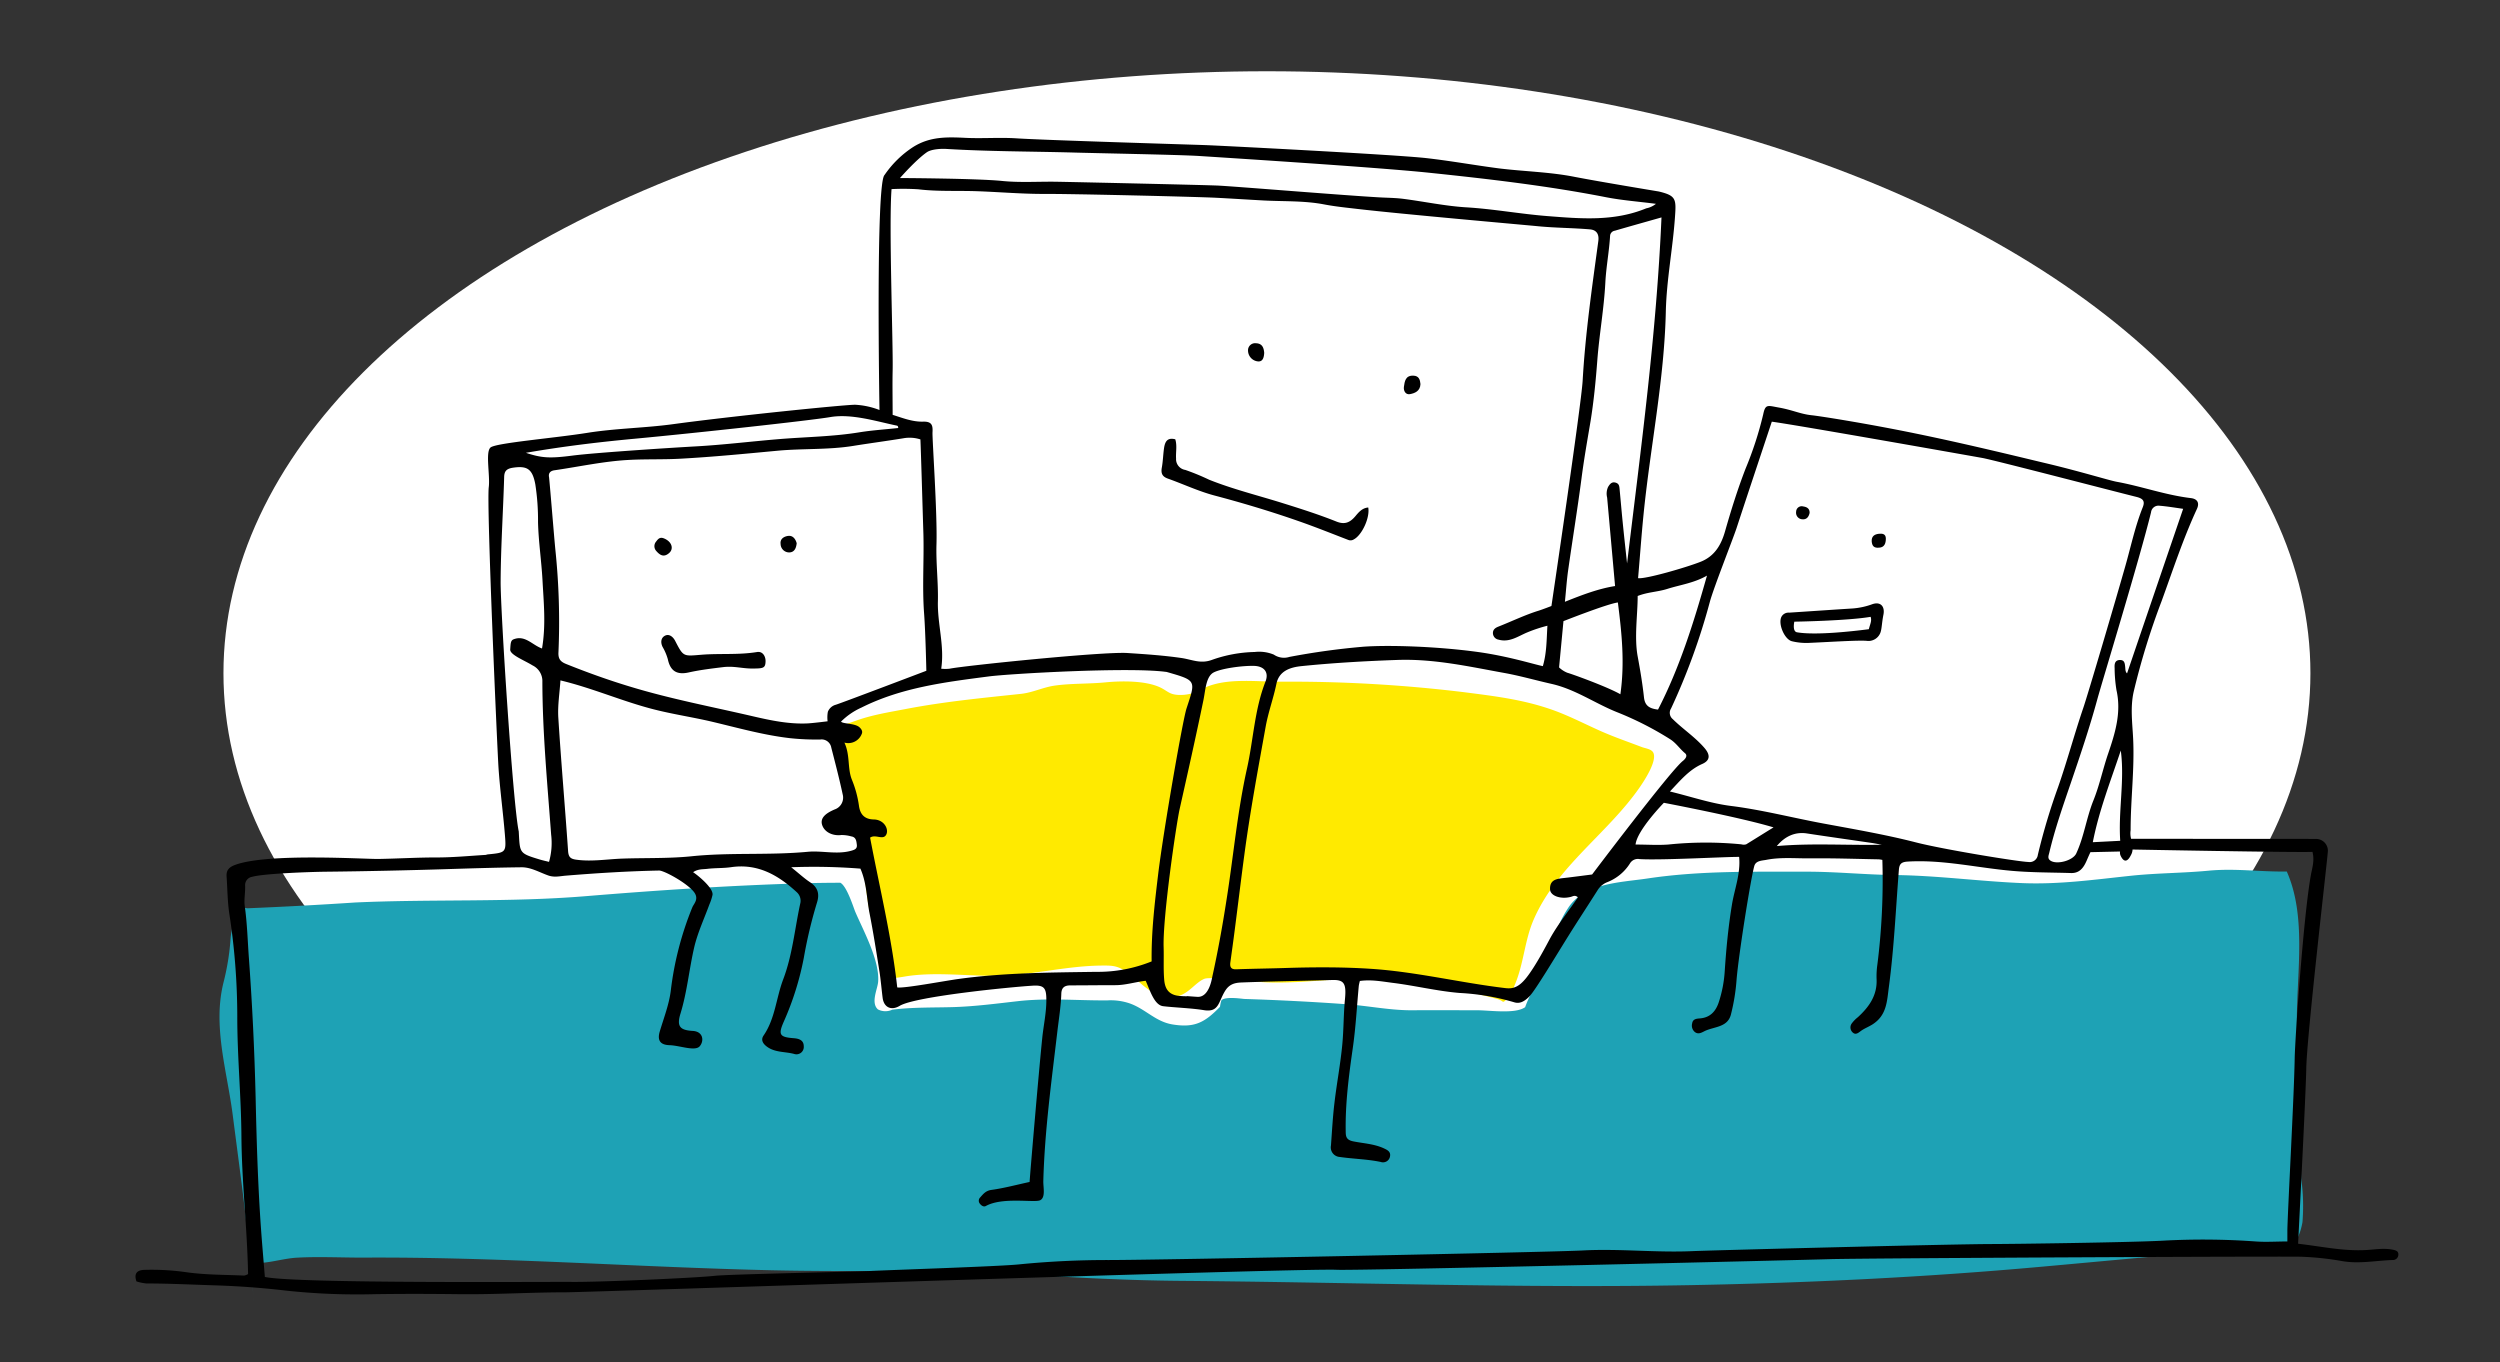 <?xml version="1.0" encoding="UTF-8" standalone="no"?>
<svg
   viewBox="0 0 639.639 348.522"
   version="1.1"
   id="svg16"
   sodipodi:docname="about-children.svg"
   inkscape:version="1.3.2 (091e20e, 2023-11-25, custom)"
   width="639.639"
   height="348.522"
   xmlns:inkscape="http://www.inkscape.org/namespaces/inkscape"
   xmlns:sodipodi="http://sodipodi.sourceforge.net/DTD/sodipodi-0.dtd"
   xmlns="http://www.w3.org/2000/svg"
   xmlns:svg="http://www.w3.org/2000/svg">
  <rect x="0" y="0" width="639.639" height="348.522" fill="#333333" stroke="none"/>
  <defs
     id="defs16">
    <inkscape:perspective
       sodipodi:type="inkscape:persp3d"
       inkscape:vp_x="0 : 297.64 : 1"
       inkscape:vp_y="0 : 1000 : 0"
       inkscape:vp_z="841.89 : 297.64 : 1"
       inkscape:persp3d-origin="420.945 : 198.42667 : 1"
       id="perspective1" />
  </defs>
  <sodipodi:namedview
     id="namedview16"
     pagecolor="#505050"
     bordercolor="#ffffff"
     borderopacity="1"
     inkscape:showpageshadow="0"
     inkscape:pageopacity="0"
     inkscape:pagecheckerboard="1"
     inkscape:deskcolor="#505050"
     inkscape:zoom="0.92296385"
     inkscape:cx="174.97977"
     inkscape:cy="60.132366"
     inkscape:window-width="1920"
     inkscape:window-height="991"
     inkscape:window-x="-9"
     inkscape:window-y="-9"
     inkscape:window-maximized="1"
     inkscape:current-layer="svg16" />
  <clipPath
     id="a">
    <path
       d="M 135,322.86 H 724 V 498.95 H 135 Z"
       id="path1" />
  </clipPath>
  <clipPath
     id="b">
    <path
       d="M 120.19,364.68 H 738.81 V 500.59 H 120.19 Z"
       id="path2" />
  </clipPath>
  <clipPath
     id="c">
    <path
       d="M 294.21,311.34 H 555.47 V 415.15 H 294.21 Z"
       id="path3" />
  </clipPath>
  <ellipse
     style="fill:#ffffff;stroke-width:0.935"
     id="path21"
     cx="324.153"
     cy="172.244"
     rx="266.98"
     ry="154.011" />
  <g
     clip-path="url(#b)"
     id="g4"
     transform="matrix(0.905,0,0,0.905,-66.048,-117.916)">
    <path
       d="m 144.75,498.94 c -1.18,-18 -3.69,-35.7 -6,-53.62 -1.62,-12.43 -5.67,-24.94 -2.58,-37.27 a 69,69 0 0 0 2,-12.38 c 0.21,-2.89 1.32,-5.73 1,-8.59 a 9.09,9.09 0 0 1 3.71,0 q 15.27,-0.63 30.53,-1.64 c 21.8,-1 43.61,0 65.34,-1.8 20.1,-1.66 40.45,-3 60.62,-3.61 3.73,-0.11 7.46,-0.16 11.18,-0.17 1.85,0.92 3.75,7.09 4.23,8.22 2.24,5.23 6.89,13.67 6.47,19.73 -0.14,2.07 -2.17,5.95 -0.08,7.85 a 4.59,4.59 0 0 0 4.06,0.09 c 5.85,-0.74 11.53,-0.56 17.41,-0.74 6.06,-0.19 12.18,-1 18.2,-1.68 8.28,-0.94 16.87,-0.15 25.19,-0.21 a 16.54,16.54 0 0 1 6.25,0.82 c 4.59,1.59 7.39,5.26 12.33,6 6.27,1 9.08,-0.71 13.28,-5 a 10.12,10.12 0 0 1 0.38,-1.8 c 1,-1.25 5.94,-0.45 6.48,-0.43 9.65,0.31 19.32,0.8 28.95,1.5 6.35,0.46 12.42,1.77 18.81,1.7 6,-0.05 12.06,0 18.08,0 3.6,0 10.82,1.12 13.57,-0.88 a 37.29,37.29 0 0 1 2.55,-5.52 c 1.95,-3.61 4.18,-6.38 4.86,-10.48 a 31.12,31.12 0 0 1 4.61,-11.83 c 4.53,-7.31 14.9,-7.4 22.58,-8.55 15,-2.25 29.84,-1.88 45,-1.92 8.34,0 16.57,0.86 24.89,0.95 12,0.14 23.77,1.75 35.76,2.27 10.67,0.47 20.84,-1 31.43,-2.11 7.13,-0.73 14.35,-0.71 21.52,-1.39 7.53,-0.72 14.67,0.36 22.12,0.23 5.56,12.49 2.9,28.28 2.85,41.51 0,9.47 0.38,18.86 0.73,28.32 q 0.18,8.48 0.5,16.93 a 57.06,57.06 0 0 1 0.36,12.39 c -0.44,2.38 -1.37,5.71 -3.7,7 a 11.65,11.65 0 0 1 -5.19,0.21 135.47,135.47 0 0 0 -14.37,0.86 c -16.83,1.38 -33.64,3 -50.47,4.51 -33.14,3 -66.06,4.58 -99.34,5.21 -48.06,0.91 -96,-0.83 -144,-1.21 -14.83,-0.12 -29.42,-0.89 -44.22,-1.8 -23.71,-1.44 -47.38,-0.67 -71.11,-1.19 -38.67,-0.86 -77.4,-3.83 -116.08,-3.58 -6,0 -12.19,-0.31 -18.23,0 -4.4,0.19 -8.88,1.92 -13.27,1.47"
       fill="#68cec6"
       id="path4"
       style="fill:#1ea2b5;fill-opacity:1" />
  </g>
  <g
     clip-path="url(#a)"
     id="g6"
     transform="matrix(0.905,0,0,0.905,-66.048,-117.916)" />
  <g
     clip-path="url(#a)"
     id="g7"
     transform="matrix(0.905,0,0,0.905,-66.048,-117.916)" />
  <g
     clip-path="url(#c)"
     id="g5"
     transform="matrix(0.905,0,0,0.905,-66.048,-117.916)">
    <path
       d="m 324.81,411.71 0.94,0.18 a 13.14,13.14 0 0 0 -1.92,-8 c -2.6,-7.46 -5,-13.6 -5.88,-21.47 -0.5,-4.63 -1.71,-9.05 -2.3,-13.65 -0.42,-3.3 -0.4,-6.58 -1.16,-9.84 -1.12,-4.8 -3.18,-9 -3.7,-14 a 40.46,40.46 0 0 0 -0.77,-5.92 c -0.38,-1.52 -1.33,-1.17 -0.88,-2.74 0.06,-0.21 6.8,-2.58 5.56,-2.13 4.72,-1.72 9.4,-2.45 14.3,-3.39 11,-2.11 21.56,-3.11 32.62,-4.29 3.4,-0.37 6.24,-1.88 9.65,-2.35 4.64,-0.64 9.53,-0.44 14.22,-0.9 4.53,-0.45 11.27,-0.51 15.39,1.38 2.14,1 2.58,2 5.11,2.16 a 12.06,12.06 0 0 0 6.95,-1.73 c 6.33,-3.21 14.75,-2 21.9,-2 A 406.17,406.17 0 0 1 487,326 c 8.24,1.06 16.09,2 24,4.68 5.23,1.75 10,4.32 15,6.51 3.71,1.61 7.43,2.89 11.15,4.31 0.89,0.34 2.48,0.52 3.1,1.36 1.68,2.27 -2.94,8.92 -3.77,10.12 -9.15,13.12 -23.33,22.2 -29.89,37.25 -2.62,6 -2.81,12.64 -5.42,18.64 a 19.74,19.74 0 0 1 -1.92,3.66 c -1.85,1.69 -0.82,0.8 -3,0.19 a 171.28,171.28 0 0 0 -32.67,-5.56 c -10.72,-0.8 -21.48,1.25 -32.25,0.87 -4.05,-0.14 -8,-0.94 -12,-1 -0.77,0 -4.86,-0.44 -5.88,0 -2.44,1 -4.26,4 -7.3,4.84 -6.91,1.84 -10.37,-4.1 -15.33,-7.23 -2.23,-1.4 -3.77,-1.41 -6.92,-1.36 -10.36,0.17 -20.29,3 -30.73,2.89 -7.84,-0.05 -16.65,-1.11 -24.38,0.2 A 40.39,40.39 0 0 1 322,407"
       fill="#f39d74"
       id="path5"
       style="fill:#ffea00;fill-opacity:1" />
  </g>
  <path
     d="m 419.109,147.925 c 1.81,0.308 12.274,-2.715 16.003,-4.191 3.729,-1.475 5.313,-4.526 6.245,-7.775 1.548,-5.431 3.222,-10.78 5.241,-16.012 a 89.971,89.971 0 0 0 4.526,-13.921 c 0.561,-2.715 1.131,-2.263 3.937,-1.765 3.485,0.606 5.558,1.665 8.4,1.973 2.444,0.263 14.392,2.154 26.747,4.698 13.984,2.869 28.539,6.49 33.898,7.748 8.4,2.018 15.568,4.236 17.433,4.58 6.39,1.159 12.536,3.412 19.008,4.182 1.656,0.199 2.272,1.213 1.539,2.788 -3.548,7.676 -6.164,15.704 -9.051,23.633 a 186.459,186.459 0 0 0 -7.114,23.09 c -0.905,3.983 -0.344,8.02 -0.145,12.038 0.38,7.82 -0.652,15.596 -0.643,23.407 a 5.567,5.567 0 0 0 0.118,2.209 h 12.509 c 10.31,0.063 32.884,0 34.694,0.045 a 3.014,3.014 0 0 1 3.123,3.403 c -0.262,3.34 -5.367,47.122 -5.503,55.304 -0.109,6.553 -1.964,42.125 -2.091,44.859 5.938,0.67 11.631,1.964 17.515,1.602 2.227,-0.136 4.453,-0.525 6.68,-0.081 0.724,0.145 1.503,0.326 1.457,1.285 a 1.385,1.385 0 0 1 -1.439,1.358 c -4.372,0.136 -8.698,1.068 -13.125,0.244 a 75.67,75.67 0 0 0 -10.12,-1.077 c -3.268,-0.163 -113.143,0.362 -120.809,0.616 -4.046,0.136 -121.38,2.987 -126.177,2.715 -9.051,-0.453 -191.773,5.748 -197.131,5.766 -9.142,0 -18.266,0.588 -27.417,0.48 -7.241,-0.09 -14.428,-0.109 -21.642,0 a 169.633,169.633 0 0 1 -22.484,-0.905 c -6.019,-0.697 -12.057,-1.159 -18.103,-1.349 -5.92,-0.181 -11.83,-0.489 -17.759,-0.489 a 12.726,12.726 0 0 1 -2.516,-0.525 c -0.67,-1.964 0.081,-2.869 1.928,-2.951 a 63.088,63.088 0 0 1 11.224,0.652 c 4.752,0.634 9.595,0.588 14.401,0.806 a 3.05,3.05 0 0 0 1.005,-0.389 c -0.226,-11.83 -1.62,-23.534 -1.702,-35.301 -0.072,-10.237 -1.077,-20.465 -1.059,-30.693 a 173.036,173.036 0 0 0 -2.046,-26.249 c -0.462,-3.114 -0.471,-6.336 -0.688,-9.45 -0.127,-1.729 0.733,-2.489 2.362,-3.059 8.436,-2.987 32.793,-1.403 36.459,-1.457 4.96,-0.081 9.957,-0.389 14.881,-0.38 4.182,0 8.336,-0.398 12.5,-0.652 0.208,0 0.416,-0.118 0.634,-0.136 4.643,-0.453 4.743,-0.462 4.363,-5.123 -0.471,-5.739 -1.258,-11.45 -1.638,-17.198 -0.299,-4.616 -3.077,-66.935 -2.48,-71.66 0.371,-2.978 -0.905,-8.943 0.444,-10.119 1.349,-1.177 16.293,-2.399 24.729,-3.747 7.295,-1.168 14.672,-1.231 21.977,-2.227 14.89,-2.037 43.727,-4.969 46.588,-4.969 a 20.076,20.076 0 0 1 6.227,1.349 c 0,0 -1.005,-57.929 1.285,-60.12 a 26.059,26.059 0 0 1 7.341,-7.178 c 4.318,-2.715 8.707,-2.562 13.441,-2.335 4.327,0.208 8.689,-0.154 13.043,0.127 6.988,0.462 43.718,1.566 48.09,1.72 4.526,0.163 49.167,2.462 56.843,3.349 6.173,0.706 12.292,1.81 18.456,2.616 6.454,0.797 13.016,0.905 19.37,2.172 6.562,1.267 20.818,3.621 21.515,3.738 4.444,1.059 4.471,1.937 4.155,6.436 -0.561,8.146 -2.172,16.184 -2.353,24.366 -0.398,17.451 -3.974,34.558 -5.702,51.865 -0.543,5.449 -0.914,10.771 -1.394,16.265 z M 347.929,250.993 a 11.604,11.604 0 0 0 -0.272,1.213 c -0.498,5.322 -0.778,10.672 -1.539,15.958 -1.014,7.096 -1.937,14.175 -1.81,21.361 0,1.394 0.262,2.154 1.919,2.498 2.598,0.525 5.295,0.634 7.775,1.756 1.014,0.462 1.901,0.905 1.629,2.163 a 1.81,1.81 0 0 1 -2.371,1.349 c -3.467,-0.724 -6.997,-0.769 -10.482,-1.276 a 2.453,2.453 0 0 1 -2.245,-2.924 c 0.272,-3.666 0.462,-7.35 0.905,-10.997 0.588,-5.014 1.548,-9.957 2.009,-15.007 0.353,-3.802 0.299,-7.621 0.67,-11.432 0.407,-4.155 -0.29,-5.005 -3.331,-4.915 -7.295,0.217 -15.876,0.353 -23.163,0.634 -1.81,0.072 -3.141,0.489 -4.173,2.154 -1.765,2.86 -1.548,5.549 -5.431,4.924 -3.222,-0.525 -7.748,-0.679 -10.436,-1.014 -2.236,-0.281 -3.322,-3.983 -4.453,-6.499 -2.652,0.308 -5.15,1.122 -7.766,1.122 -3.82,0 -7.648,0.054 -11.468,0.054 -1.466,0 -2.299,0.516 -2.353,2.118 -0.1,3.177 -0.615,6.336 -0.987,9.468 -1.503,12.835 -3.286,25.661 -3.621,38.613 0,1.629 0.597,4.082 -0.815,4.779 -1.412,0.697 -9.622,-0.905 -13.894,1.475 -0.525,0.29 -1.131,-0.081 -1.512,-0.588 a 1.177,1.177 0 0 1 0.054,-1.593 c 0.806,-0.905 1.439,-1.747 2.915,-1.946 3.231,-0.444 6.408,-1.312 9.739,-2.028 0.272,-3.72 2.344,-28.059 3.249,-36.903 0.335,-3.231 1.059,-6.427 1.041,-9.685 0,-3.114 -0.588,-3.847 -3.702,-3.621 -5.386,0.335 -29.752,2.715 -33.816,5.141 -2.163,1.303 -4.064,0.407 -4.372,-2.064 -0.29,-2.281 -0.471,-4.58 -0.833,-6.852 -0.787,-4.96 -1.566,-9.957 -2.534,-14.853 -0.724,-3.729 -0.688,-7.612 -2.317,-11.332 a 152.698,152.698 0 0 0 -17.705,-0.353 c 2.028,1.62 3.349,2.86 4.833,3.838 2.018,1.331 2.462,3.005 1.756,5.232 a 117.451,117.451 0 0 0 -3.358,14.084 74.511,74.511 0 0 1 -5.105,16.293 c -1.484,3.376 -1.15,4.01 2.489,4.29 1.177,0.09 2.589,0.389 2.598,2.046 a 1.883,1.883 0 0 1 -2.272,2.037 c -2.263,-0.67 -4.761,-0.362 -6.852,-1.711 -1.159,-0.751 -2.009,-1.81 -1.159,-3.05 2.978,-4.345 3.222,-9.622 5.024,-14.374 2.353,-6.182 2.951,-12.898 4.354,-19.37 a 2.942,2.942 0 0 0 -0.905,-2.951 c -4.752,-4.363 -9.957,-7.377 -16.79,-6.381 -2,0.29 -4.046,0.181 -6.046,0.425 -1.15,0.145 -2.417,0 -3.666,0.86 1.077,0.688 5.232,4.019 4.969,5.802 a 13.043,13.043 0 0 1 -0.806,2.462 c -1.322,3.621 -3.014,7.241 -3.883,10.961 -1.294,5.621 -1.81,11.405 -3.512,16.962 -0.996,3.24 -0.163,4.227 3.114,4.417 2.715,0.145 2.987,2.553 1.81,3.928 -1.177,1.376 -5.114,-0.199 -7.694,-0.272 -2.444,-0.072 -3.204,-1.258 -2.525,-3.521 1.032,-3.449 2.371,-6.879 2.815,-10.409 a 81.943,81.943 0 0 1 5.521,-21.361 c 0.398,-0.959 1.91,-2.227 0.208,-4.155 -2.055,-2.326 -7.522,-5.268 -8.726,-5.241 -7.974,0.163 -15.949,0.661 -23.905,1.312 -1.484,0.127 -2.788,0.471 -4.299,0 -2.317,-0.787 -4.526,-2.172 -7.015,-2.145 -6.336,0.072 -12.672,0.272 -19.053,0.471 -9.251,0.299 -21.57,0.57 -30.82,0.661 -4.453,0.045 -16.166,0.489 -19.008,1.303 a 2.136,2.136 0 0 0 -1.81,2.154 c 0.091,1.81 -0.326,3.684 -0.091,5.349 0.625,4.417 0.733,8.879 1.059,13.306 q 1.294,17.786 1.72,35.626 c 0.253,11.341 0.588,22.674 1.403,33.988 0.29,3.983 0.643,7.965 0.959,11.957 7.875,1.738 72.258,1.204 78.512,1.267 6.988,0.072 31.363,-0.987 36.586,-1.557 3.693,-0.407 36.07,-1.059 39.663,-1.231 7.341,-0.344 32.811,-1.159 38.097,-1.684 a 228.802,228.802 0 0 1 23.054,-1.122 c 12.672,0 112.736,-1.991 121.344,-2.453 9.341,-0.498 18.709,0.597 28.059,0.172 4.227,-0.19 61.948,-1.693 75.643,-1.81 6.644,0 36.396,-0.425 44.614,-0.86 a 188.188,188.188 0 0 1 23.805,0.199 c 2.625,0.19 5.277,0 8.092,0 0,-0.95 0,-1.874 0,-2.797 0.072,-4.906 1.711,-34.223 1.874,-44.026 0.09,-5.132 2.254,-36.495 4.146,-46.941 0.317,-1.81 0.987,-3.621 0.407,-5.911 -4.779,0.181 -46.036,-0.606 -46.036,-0.606 a 3.105,3.105 0 0 1 -0.407,1.412 c -0.688,1.403 -1.665,2.281 -2.661,0.136 a 1.81,1.81 0 0 1 -0.127,-1.041 l -7.576,0.172 c 0,0 -0.109,0.163 -0.978,2.181 -0.869,2.018 -1.955,3.222 -4.001,3.159 -4.96,-0.154 -9.957,-0.118 -14.881,-0.543 -8.97,-0.76 -17.813,-2.933 -26.91,-2.39 -1.665,0.1 -2.127,0.652 -2.245,2.118 -0.787,9.957 -1.231,20.013 -2.562,29.969 -0.498,3.72 -0.543,7.241 -4.182,9.567 -1.032,0.661 -2.181,1.059 -3.15,1.81 -0.625,0.471 -1.231,0.905 -1.928,0.253 a 1.729,1.729 0 0 1 -0.172,-2.381 8.237,8.237 0 0 1 1.503,-1.521 c 2.86,-2.616 4.969,-5.576 4.788,-9.703 a 20.9,20.9 0 0 1 0.19,-3.684 172.203,172.203 0 0 0 1.285,-26.856 7.422,7.422 0 0 0 -0.905,-0.145 c -5.838,-0.109 -11.676,-0.317 -17.515,-0.253 -3.756,0.045 -7.54,-0.353 -11.26,0.38 -1.159,0.226 -2.715,0.19 -3.096,1.62 -0.905,3.249 -4.001,22.629 -4.526,29.082 a 50.842,50.842 0 0 1 -1.466,8.961 c -0.905,3.304 -4.435,2.978 -6.825,4.218 -0.778,0.398 -1.584,0.833 -2.426,0.136 a 2.145,2.145 0 0 1 -0.643,-2.172 c 0.181,-1.177 1.186,-1.204 2,-1.276 2.607,-0.208 4.028,-1.81 4.788,-4.073 a 31.798,31.798 0 0 0 1.548,-8.056 c 0.371,-5.621 0.905,-11.206 1.81,-16.772 0.643,-4.1 2.29,-8.047 1.874,-12.419 -3.087,-0.054 -20.031,0.905 -25.471,0.561 a 2.362,2.362 0 0 0 -2.435,1.059 12.02,12.02 0 0 1 -5.929,4.879 5.15,5.15 0 0 0 -2.417,2.082 c -2.471,3.892 -5.005,7.748 -7.449,11.658 -3.222,5.159 -8.472,13.939 -9.957,15.451 -1.484,1.512 -2.634,1.883 -3.874,1.512 a 59.92,59.92 0 0 0 -13.994,-2.39 c -5.793,-0.48 -11.495,-1.901 -17.279,-2.607 -2.715,-0.353 -5.377,-0.86 -8.246,-0.462 z m 47.973,-90.894 a 37.201,37.201 0 0 0 -5.141,1.702 c -2.326,0.959 -4.526,2.652 -7.359,1.856 a 1.72,1.72 0 0 1 -1.43,-1.684 c 0,-0.905 0.616,-1.349 1.439,-1.665 3.421,-1.349 6.761,-2.978 10.264,-4.064 1.122,-0.353 3.268,-1.195 3.268,-1.195 0,0 7.63,-51.43 7.983,-57.603 0.679,-12.002 2.399,-23.869 4.01,-35.753 0.253,-1.856 -0.525,-2.869 -2.145,-3.005 -4.417,-0.38 -8.816,-0.371 -13.224,-0.797 -4.073,-0.398 -34.966,-3.114 -46.289,-4.435 -2.869,-0.335 -5.748,-0.625 -8.617,-1.177 -5.024,-0.95 -10.264,-0.715 -15.387,-0.987 -4.019,-0.217 -8.029,-0.48 -12.038,-0.688 -4.815,-0.253 -37.156,-1.032 -44.397,-0.987 -5.675,0 -11.351,-0.507 -17.035,-0.697 -4.96,-0.163 -9.957,0.109 -14.881,-0.489 a 59.006,59.006 0 0 0 -6.816,-0.045 c -0.715,9.205 0.434,39.826 0.281,46.425 -0.081,3.72 0,7.449 0,11.332 2.408,0.742 5.005,1.81 7.757,1.738 2.254,-0.072 2.553,0.905 2.444,2.715 -0.1,1.575 1.258,20.692 1.014,28.675 -0.145,4.906 0.48,9.757 0.362,14.627 -0.136,5.748 1.738,11.369 0.851,17.198 a 10.4,10.4 0 0 0 2.127,0 c 3.376,-0.733 39.22,-4.426 45.52,-4.019 4.58,0.299 9.142,0.606 13.704,1.258 2.815,0.398 4.951,1.593 7.92,0.498 a 34.748,34.748 0 0 1 10.943,-2.018 9.785,9.785 0 0 1 4.879,0.67 4.607,4.607 0 0 0 4.001,0.588 185.609,185.609 0 0 1 18.908,-2.607 c 6.589,-0.48 19.008,-0.072 29.299,1.349 7.829,1.086 14.238,3.132 16.627,3.621 0.996,-3.349 0.95,-6.752 1.168,-10.337 z m 31.354,42.406 c 5.431,1.312 10.409,3.041 15.578,3.693 7.956,0.996 15.695,3.014 23.534,4.471 7.839,1.457 15.912,2.833 23.76,4.843 6.997,1.81 26.249,4.951 28.784,5.024 a 2.109,2.109 0 0 0 2.48,-1.81 159.142,159.142 0 0 1 5.186,-17.352 c 2.326,-6.653 4.146,-13.496 6.417,-20.176 1.24,-3.621 8.354,-27.815 10.771,-36.323 1.439,-5.042 2.516,-10.201 4.471,-15.098 0.652,-1.629 0,-2.245 -1.656,-2.652 -5.349,-1.322 -36.595,-9.468 -39.41,-9.957 -2.978,-0.534 -47.792,-8.481 -53.847,-9.278 -3.068,9.26 -6.092,18.284 -9.051,27.326 -0.905,2.715 -5.802,15.125 -6.77,18.664 a 166.456,166.456 0 0 1 -9.957,27.399 2.064,2.064 0 0 0 0.444,2.715 c 2.607,2.58 5.721,4.589 8.146,7.422 1.466,1.729 1.43,3.141 -0.588,4.037 -3.385,1.475 -5.639,4.263 -8.291,7.051 z m -23.534,27.073 c -0.778,-0.661 -1.267,-0.244 -1.81,-0.109 -2.553,0.661 -5.241,-0.217 -5.322,-1.919 -0.127,-2.797 2.199,-2.715 4.1,-2.969 0.208,0 6.662,-0.842 6.662,-0.842 0,0 19.967,-26.457 23.19,-29.028 0.606,-0.48 1.367,-1.34 0.579,-2 -1.367,-1.131 -2.29,-2.643 -3.874,-3.621 a 82.495,82.495 0 0 0 -13.668,-6.933 c -5.549,-2.245 -10.5,-5.766 -16.474,-7.151 -4.046,-0.905 -8.146,-2.091 -12.165,-2.815 -9.051,-1.638 -18.03,-3.675 -27.453,-3.34 -8.21,0.29 -16.374,0.751 -24.529,1.584 -2.824,0.29 -5.702,1.213 -6.381,4.526 -0.742,3.621 -2.028,7.096 -2.715,10.771 -1.973,10.979 -4.019,21.95 -5.494,33.011 -0.851,6.336 -1.62,12.744 -2.444,19.117 -0.353,2.788 -0.751,5.585 -1.131,8.373 -0.145,1.122 0.118,1.81 1.475,1.765 4.327,-0.154 8.653,-0.199 12.971,-0.344 7.151,-0.226 14.301,-0.244 21.434,0.217 11.622,0.751 22.963,3.575 34.504,4.942 1.81,0.208 3.313,-0.109 5.322,-2.616 2.417,-3.023 5.223,-8.49 6.164,-10.219 2.046,-3.666 4.725,-6.952 7.06,-10.382 z M 216.049,189.996 c 1.512,3.304 0.733,6.535 1.91,9.486 a 27.634,27.634 0 0 1 1.81,6.671 c 0.272,2.018 1.249,3.467 3.802,3.512 2.715,0.054 3.955,2.607 3.123,3.974 -0.833,1.367 -2.715,-0.281 -4.073,0.679 2.399,12.672 5.512,25.344 6.942,38.315 1.647,0.317 12.002,-1.656 15.768,-2.172 11.676,-1.593 23.416,-1.638 35.147,-1.81 a 36.586,36.586 0 0 0 14.175,-2.67 c -0.1,-7.513 0.787,-14.971 1.684,-22.429 1.367,-11.197 6.282,-39.383 7.241,-42.288 2.381,-7.241 2.616,-7.123 -5.051,-9.332 a 3.213,3.213 0 0 0 -0.425,-0.054 c -9.595,-1.222 -39.718,0.489 -45.149,1.195 -11.188,1.457 -22.366,2.842 -32.585,7.983 a 17.406,17.406 0 0 0 -5.186,3.575 c 0.48,0.616 3.557,0.389 4.707,1.439 0.507,0.453 0.905,1.05 0.588,1.72 a 3.702,3.702 0 0 1 -4.426,2.209 z m 19.442,-77.571 a 9.051,9.051 0 0 0 -4.408,-0.281 c -4.263,0.697 -8.535,1.258 -12.799,1.946 -6.408,1.032 -12.916,0.634 -19.343,1.231 -8.3,0.778 -16.6,1.593 -24.928,2.046 -4.372,0.235 -8.78,0.072 -13.125,0.308 -6.381,0.335 -12.672,1.729 -19.053,2.652 -1.068,0.163 -1.575,0.76 -1.349,1.81 0.326,3.295 1.195,14.175 1.593,18.365 a 178.259,178.259 0 0 1 0.806,26.376 c -0.1,1.738 0.543,2.444 2,3.023 5.34,2.145 10.753,4.091 16.293,5.766 10.346,3.159 20.981,5.159 31.508,7.612 4.526,1.05 9.169,2.028 13.912,1.81 1.43,-0.072 5.15,-0.543 5.15,-0.543 a 8.146,8.146 0 0 1 0.063,-2.426 3.014,3.014 0 0 1 2.046,-1.81 c 2.417,-0.806 23.154,-8.689 23.154,-8.689 0,0 -0.208,-9.766 -0.579,-14.69 -0.498,-6.707 0,-13.478 -0.172,-20.212 -0.181,-5.793 -0.652,-21.959 -0.769,-24.294 z m -92.098,61.658 c -0.208,3.277 -0.742,6.436 -0.543,9.558 0.715,11.369 1.711,22.719 2.498,34.088 0.109,1.593 0.643,2.037 2.145,2.236 3.992,0.543 7.92,-0.163 11.875,-0.29 5.811,-0.199 11.658,0 17.433,-0.579 9.957,-1.041 19.913,-0.226 29.87,-1.159 3.684,-0.344 7.431,0.769 11.124,-0.272 0.787,-0.226 1.566,-0.444 1.43,-1.539 -0.118,-0.95 -0.19,-1.928 -1.412,-2.127 a 9.26,9.26 0 0 0 -2.543,-0.353 c -2.299,0.281 -4.336,-0.778 -4.915,-2.562 -0.67,-2.037 1.43,-3.222 3.195,-3.983 a 3.186,3.186 0 0 0 2.064,-3.82 c -0.86,-4.019 -1.901,-8.001 -2.924,-11.993 a 2.516,2.516 0 0 0 -2.806,-2.082 62.002,62.002 0 0 1 -7.784,-0.344 c -6.897,-0.797 -13.577,-2.715 -20.311,-4.299 -5.431,-1.249 -10.916,-2.018 -16.293,-3.548 -7.341,-2.046 -14.383,-5.078 -22.104,-6.933 z M 230.233,45.553 c 0,0 19.623,0.091 26.131,0.742 4.68,0.48 9.45,0.118 14.184,0.208 5.838,0.109 38.206,0.833 41.265,0.987 5.014,0.272 32.495,2.534 41.238,3.014 2.018,0.109 4.055,0.118 6.055,0.38 5.295,0.688 10.563,1.81 15.885,2.154 7.006,0.407 13.885,1.693 20.873,2.245 8.635,0.679 17.089,1.421 25.344,-1.982 a 5.585,5.585 0 0 0 2.471,-1.15 c -4.58,-0.597 -8.889,-0.905 -13.106,-1.756 -14.844,-2.887 -29.87,-4.625 -44.859,-6.191 -13.351,-1.403 -52.598,-3.883 -58.834,-4.29 -5.214,-0.335 -27.154,-0.724 -32.857,-0.905 -10.654,-0.272 -21.307,-0.262 -31.952,-0.905 -1.358,-0.081 -3.756,0.063 -4.906,0.833 -2.833,1.955 -6.933,6.653 -6.933,6.653 z m 73.434,209.305 c 1.376,0.1 2.028,0.154 2.715,0.19 2.96,0.172 3.675,-4.607 3.765,-5.024 1.43,-6.463 2.607,-12.962 3.621,-19.506 1.81,-11.296 2.788,-22.719 5.286,-33.907 1.647,-7.404 1.919,-15.098 4.743,-22.267 0.905,-2.371 -0.38,-3.91 -2.978,-3.974 -3.005,-0.072 -8.219,0.643 -10.246,1.656 -2.028,1.014 -2.127,4.471 -2.661,7.069 -1.928,9.341 -4.019,18.637 -6.101,27.933 -0.905,4.155 -4.327,27.625 -4.091,35.301 0.09,2.797 -0.09,5.621 0.154,8.418 0.244,2.797 1.665,4.001 4.372,4.1 0.706,0.063 1.43,0.045 1.421,0.045 z M 416.294,144.159 c 3.53,-29.39 7.522,-58.68 8.807,-88.532 -4.191,1.195 -8.074,2.272 -11.939,3.403 a 1.412,1.412 0 0 0 -1.213,1.322 c -0.235,4.001 -1.005,7.929 -1.213,11.948 -0.344,6.662 -1.548,13.278 -2.055,19.913 -0.398,5.232 -0.905,10.5 -1.738,15.614 -0.824,4.879 -1.684,9.748 -2.317,14.663 -1.023,7.793 -2.29,15.55 -3.394,23.335 -0.371,2.589 -0.543,5.205 -0.842,8.146 4.426,-1.765 8.508,-3.34 12.835,-4.028 -0.688,-7.712 -1.358,-15.188 -2.028,-22.629 a 4.118,4.118 0 0 1 0.235,-2.715 c 0.425,-0.697 0.905,-1.376 1.865,-1.131 0.959,0.244 1.014,0.905 1.086,1.684 0.272,2.869 0.516,5.748 0.806,8.617 0.344,3.458 0.733,6.924 1.104,10.391 z m -275.824,76.358 a 17.686,17.686 0 0 0 0.543,-6.97 c -0.959,-13.007 -2.209,-25.996 -2.245,-39.048 a 4.462,4.462 0 0 0 -2.516,-4.254 c -2.236,-1.376 -5.811,-2.715 -5.711,-4.082 0.1,-1.367 0.072,-2.263 0.815,-2.571 2.978,-1.213 4.843,1.466 7.323,2.326 1.032,-5.992 0.425,-11.767 0.118,-17.533 -0.272,-4.942 -1.023,-9.875 -1.14,-14.817 a 59.993,59.993 0 0 0 -0.688,-9.622 c -0.742,-4.001 -2.109,-4.779 -5.603,-4.299 -1.684,0.235 -2.326,0.815 -2.371,2.353 -0.263,8.934 -0.86,17.849 -0.905,26.792 -0.045,7.295 3.132,56.943 4.634,63.93 0.317,5.53 0,5.558 5.313,7.169 0.733,0.226 1.503,0.389 2.435,0.625 z m 418.104,-90.333 c -2,-0.272 -4.064,-0.634 -6.137,-0.797 a 1.901,1.901 0 0 0 -2.082,1.702 c -2.896,11.848 -12.618,43.664 -13.785,47.973 -1.946,7.142 -4.327,14.175 -6.716,21.189 -2.028,5.947 -4.109,11.866 -5.549,17.985 -0.172,0.697 -0.489,1.412 0.308,1.955 1.638,1.113 5.739,0 6.598,-1.81 2.018,-4.327 2.607,-9.115 4.399,-13.577 1.557,-3.856 2.408,-7.992 3.756,-11.939 1.81,-5.295 3.44,-10.545 2.145,-16.293 a 35.88,35.88 0 0 1 -0.471,-5.594 c -0.063,-0.987 0,-2.046 1.285,-2.109 1.285,-0.063 1.322,0.905 1.421,1.81 0.054,0.552 0,1.177 0.471,1.611 4.752,-13.966 9.513,-27.933 14.356,-42.107 z m -134.359,51.367 c 5.476,-10.635 9.051,-21.959 12.527,-34.278 -3.331,1.91 -6.879,2.362 -10.156,3.403 -2.516,0.797 -4.933,0.778 -7.576,1.81 0,4.797 -0.905,10.545 0,15.46 0.643,3.476 1.231,6.97 1.611,10.482 0.235,2 1.204,2.851 3.593,3.123 z m -9.631,-3.919 c 1.159,-8.146 0.335,-15.768 -0.643,-23.488 -2.715,0.353 -13.921,4.779 -13.921,4.779 l -1.122,11.839 a 6.707,6.707 0 0 0 2.136,1.376 c 0.878,0.217 10.083,3.512 13.55,5.494 z M 134.55,115.855 c 4.055,1.34 6.074,1.466 11.894,0.715 5.82,-0.751 25.082,-2 31.626,-2.362 7.133,-0.398 14.238,-1.285 21.361,-1.865 6.807,-0.561 13.65,-0.625 20.42,-1.729 3.295,-0.534 6.644,-0.742 9.957,-1.104 0,-0.471 -0.163,-0.57 -0.371,-0.616 -5.214,-1.077 -11.559,-3.123 -17.062,-2.172 -4.888,0.842 -34.504,4.091 -49.891,5.521 -9.26,0.86 -18.537,1.982 -27.933,3.612 z m 319.217,95.837 c -8.4,-2.553 -28.059,-6.291 -28.059,-6.291 0,0 -6.87,7.024 -7.241,10.681 2.933,0 5.657,0.199 8.345,0 a 93.157,93.157 0 0 1 18.727,-0.054 2.245,2.245 0 0 0 1.231,0 c 2.281,-1.403 4.526,-2.815 6.997,-4.336 z m 88.704,3.43 c -0.516,-7.811 1.168,-15.387 0.145,-23.099 -2.571,7.712 -5.549,15.279 -7.16,23.461 z m -60.998,1.005 c -0.824,-0.145 -1.656,-0.317 -2.489,-0.444 -5.558,-0.815 -11.124,-1.593 -16.691,-2.444 -2.833,-0.434 -5.503,0.579 -7.685,3.231 9.033,-0.787 17.904,-0.154 26.819,-0.344 z"
     id="path7"
     style="stroke-width:0.905" />
  <path
     d="m 350.074,129.849 c 0.471,2.634 -1.629,7.078 -3.675,8.146 a 1.548,1.548 0 0 1 -1.421,0.154 c -4.272,-1.647 -8.526,-3.358 -12.853,-4.861 -7.024,-2.453 -14.147,-4.589 -21.361,-6.499 -4.082,-1.077 -7.965,-2.915 -11.957,-4.336 -1.457,-0.516 -1.81,-1.358 -1.548,-2.815 0.299,-1.62 0.326,-3.295 0.561,-4.933 0.235,-1.638 0.797,-2.842 2.878,-2.308 0.516,1.62 0.1,3.286 0.208,4.924 a 2.779,2.779 0 0 0 2.344,2.906 59.196,59.196 0 0 1 6.119,2.516 c 6.155,2.462 12.591,4.028 18.89,6.01 4.571,1.43 9.151,2.887 13.577,4.652 2.181,0.905 3.539,0.299 4.879,-1.258 0.887,-1.059 1.792,-2.181 3.358,-2.299 z"
     id="path8"
     style="stroke-width:0.905" />
  <path
     d="m 363.434,98.259 c -0.063,1.81 -1.448,2.362 -2.715,2.589 -1.059,0.181 -1.665,-0.824 -1.521,-1.874 0.199,-1.403 0.389,-2.942 2.435,-2.86 1.43,0.063 1.693,1.05 1.801,2.145 z"
     id="path9"
     style="stroke-width:0.905" />
  <path
     d="m 323.454,90.267 c -0.054,1.068 -0.299,2.272 -1.521,2.209 a 2.815,2.815 0 0 1 -2.616,-2.715 1.81,1.81 0 0 1 2.037,-1.937 c 1.611,0.054 1.991,1.159 2.1,2.444 z"
     id="path10"
     style="stroke-width:0.905" />
  <path
     d="m 481.89,157.248 c -0.407,2.018 -0.407,3.53 -0.742,4.526 a 3.268,3.268 0 0 1 -3.539,2.19 c -2.109,-0.199 -9.703,0.308 -15.025,0.534 a 15.578,15.578 0 0 1 -4.082,-0.425 c -1.91,-0.434 -3.621,-4.435 -2.715,-6.245 a 2.028,2.028 0 0 1 1.964,-1.077 c 5.431,-0.353 10.862,-0.733 16.22,-1.068 a 18.646,18.646 0 0 0 5.069,-1.095 c 2.181,-0.751 3.249,0.652 2.851,2.661 z m -22.801,1.81 c 0,0 -0.57,2.48 0.67,2.715 4.598,0.797 13.577,-0.172 18.393,-0.787 0.308,-1.276 0.815,-2.1 0.462,-3.168 -6.037,1.032 -19.524,1.24 -19.524,1.24 z"
     id="path11"
     style="stroke-width:0.905" />
  <path
     d="m 480.795,140.122 c -1.367,0.145 -1.81,-0.471 -1.91,-1.611 -0.072,-1.321 0.733,-1.81 1.81,-1.937 0.905,-0.1 1.81,0 1.81,1.231 0,1.231 -0.371,2.245 -1.711,2.317 z"
     id="path12"
     style="stroke-width:0.905" />
  <path
     d="m 463,131.243 c -0.217,0.969 -0.742,1.729 -1.865,1.62 a 1.675,1.675 0 0 1 -1.584,-1.937 1.421,1.421 0 0 1 1.81,-1.349 c 0.896,0.127 1.675,0.516 1.638,1.665 z"
     id="path13"
     style="stroke-width:0.905" />
  <path
     d="m 192.516,171.051 c -2.715,0 -4.734,-0.697 -7.513,-0.362 -2.942,0.362 -5.856,0.706 -8.753,1.349 -3.087,0.697 -4.743,-0.353 -5.386,-3.385 a 13.577,13.577 0 0 0 -1.349,-3.159 c -0.534,-1.104 -0.434,-2.308 0.634,-2.851 1.068,-0.543 2.064,0.299 2.598,1.331 2.109,4.1 2.082,3.928 6.598,3.557 4.77,-0.398 9.585,0.081 14.356,-0.706 1.503,-0.244 2.218,1.195 2.172,2.426 -0.054,1.747 -0.652,1.774 -3.358,1.801 z"
     id="path14"
     style="stroke-width:0.905" />
  <path
     d="m 171.209,141.489 c -1.43,1.267 -2.462,0.453 -3.331,-0.552 a 1.81,1.81 0 0 1 0,-2.381 c 0.453,-0.597 0.905,-1.222 1.946,-0.824 2.064,0.797 2.634,2.661 1.385,3.756 z"
     id="path15"
     style="stroke-width:0.905" />
  <path
     d="m 203.839,138.991 c -0.136,1.285 -0.597,2.308 -1.883,2.353 a 2.199,2.199 0 0 1 -2.236,-2.163 c -0.19,-1.385 0.996,-1.964 1.991,-2.073 1.177,-0.127 1.856,0.851 2.127,1.883 z"
     id="path16"
     style="stroke-width:0.905" />
</svg>
